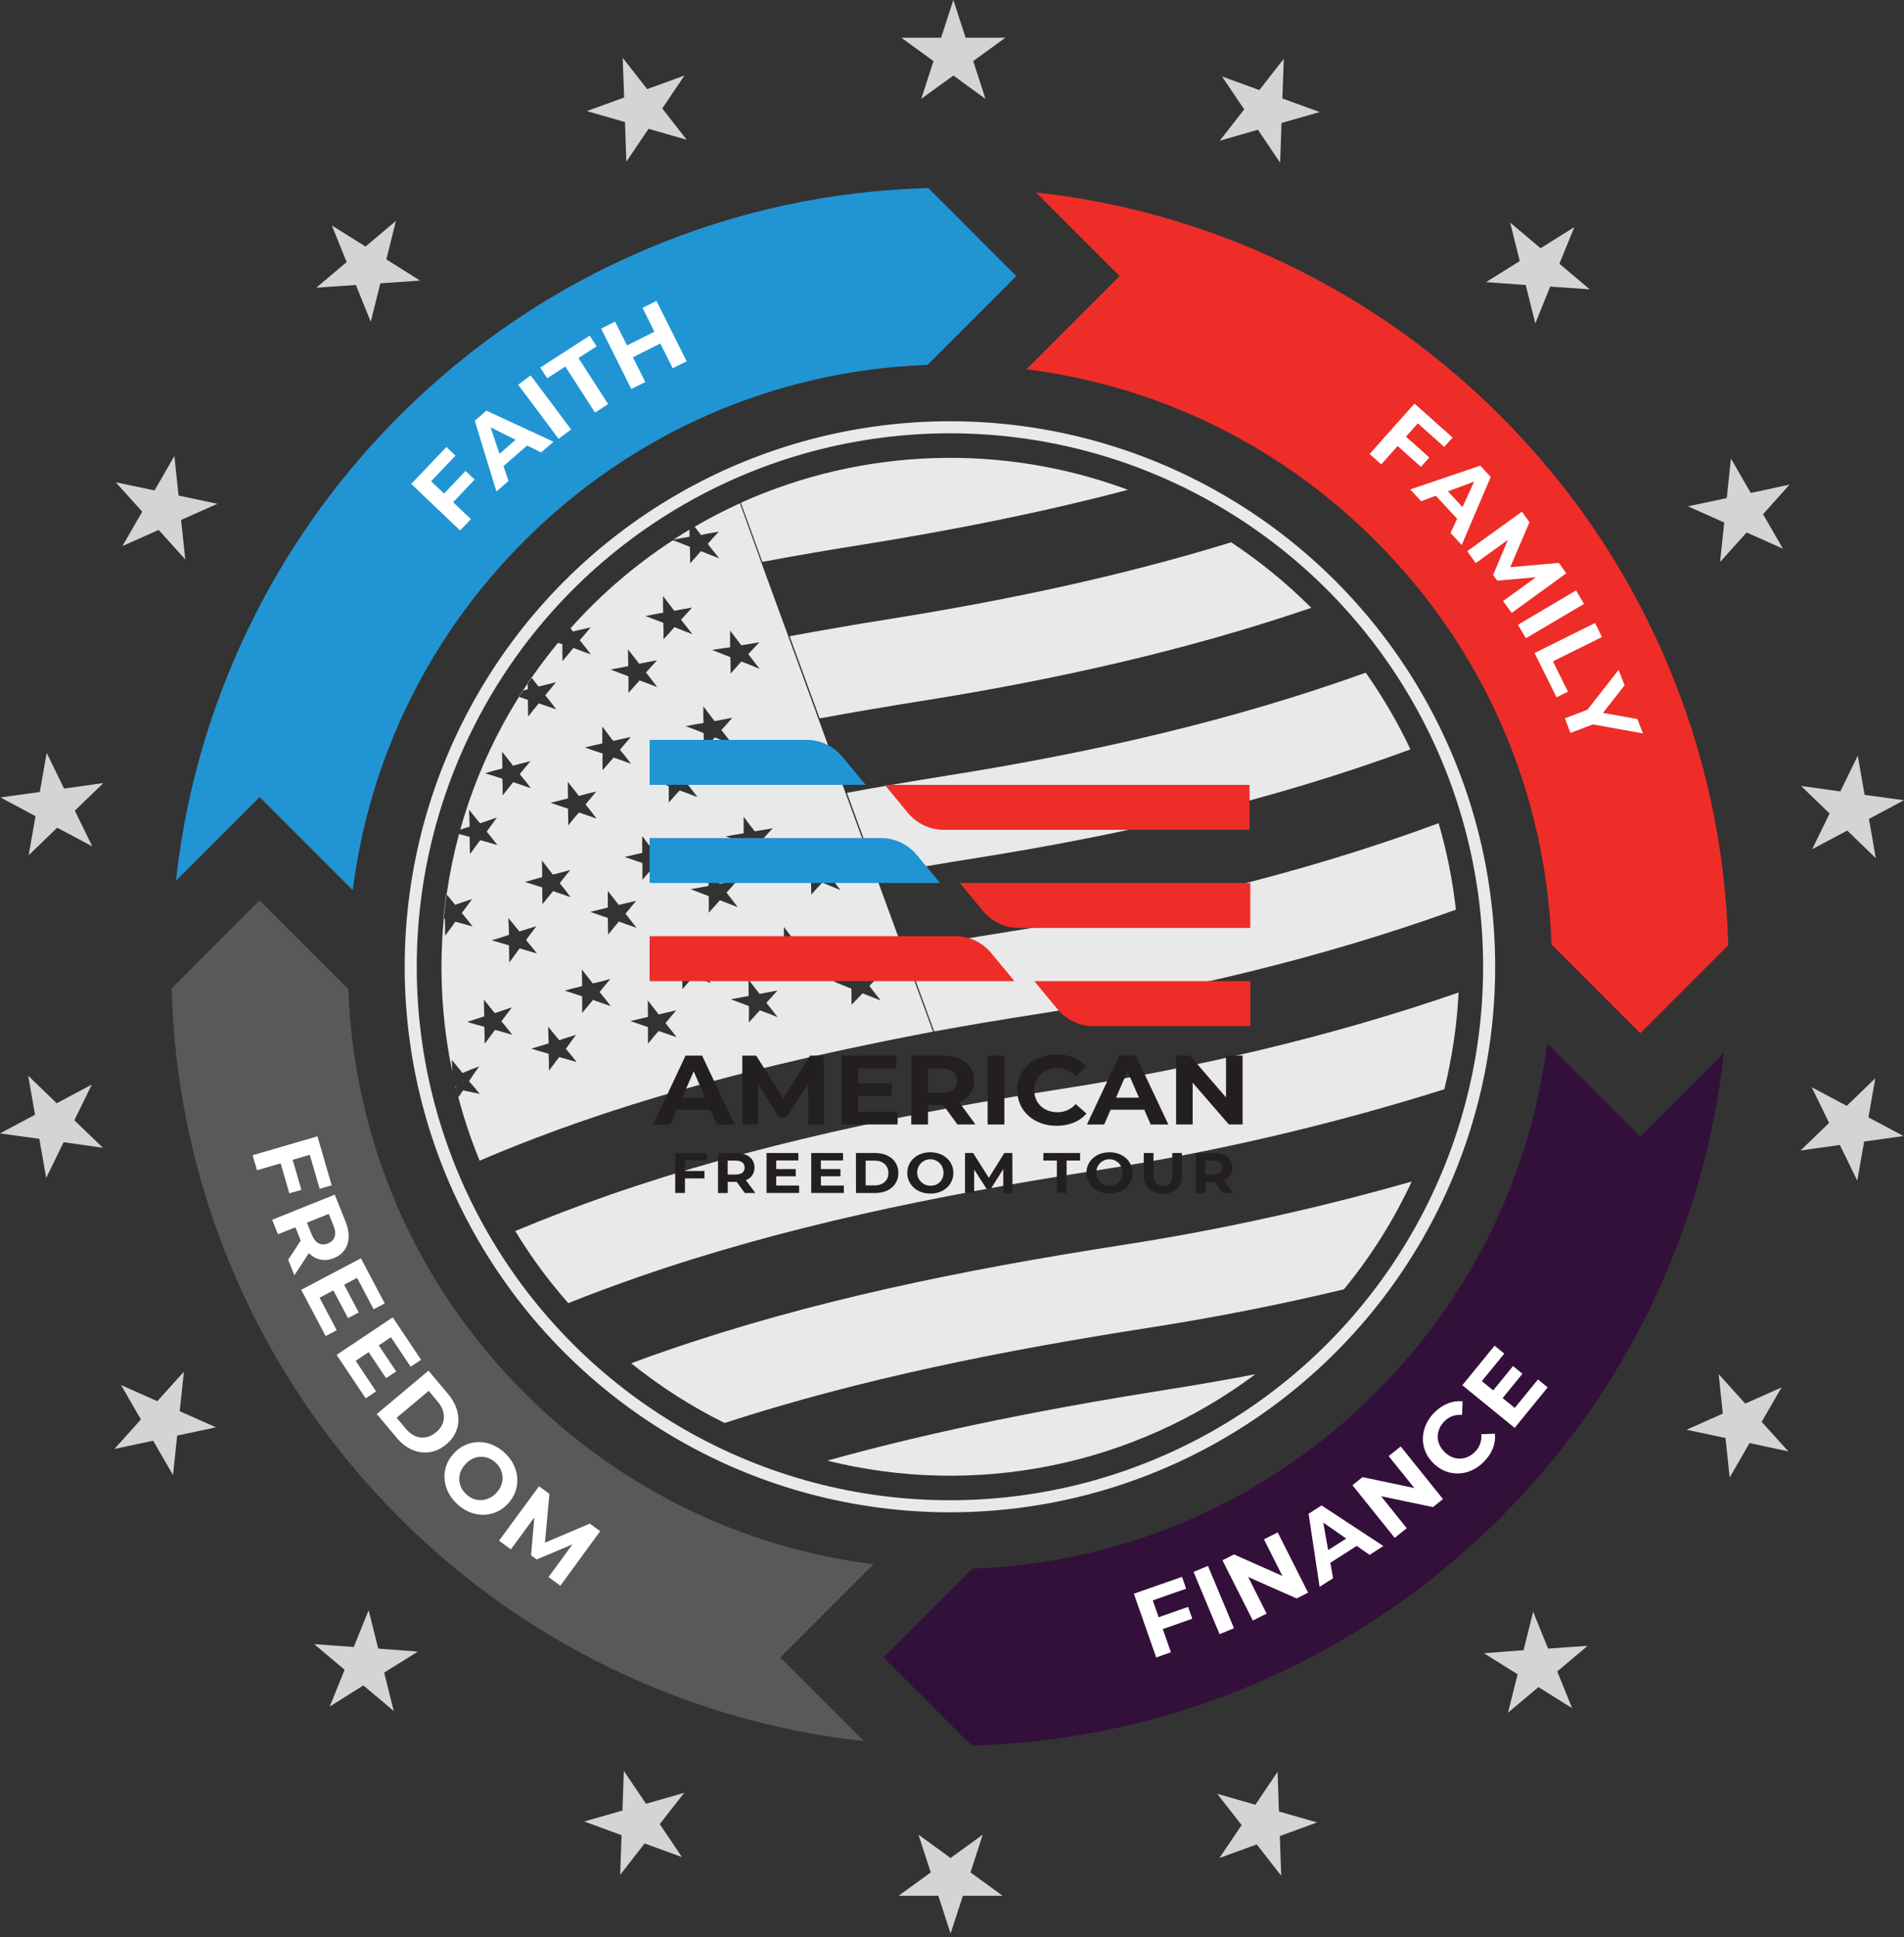 <svg width="474" height="482" viewBox="0 0 474 482" fill="none" xmlns="http://www.w3.org/2000/svg">
<rect x="0" y="0" width="474" height="482" fill="#333333" stroke="none"/>
<path d="M237.338 0L240.392 9.397H250.276L242.28 15.206L245.334 24.603L237.338 18.795L229.342 24.603L232.396 15.206L224.4 9.397H234.284L237.338 0ZM155.375 24.265L146.084 27.644L155.585 30.366L155.93 40.242L161.458 32.05L170.959 34.772L164.869 26.988L170.398 18.795L161.114 22.174L155.024 14.389L155.375 24.265ZM86.305 65.215L78.736 71.59L88.594 70.902L92.299 80.063L94.69 70.5L104.548 69.812L96.176 64.533L98.567 54.969L90.992 61.345L82.613 56.104L86.305 65.215ZM35.415 127.319L30.473 135.874L39.502 131.858L46.121 139.202L45.088 129.372L54.117 125.355L44.45 123.302L43.411 113.471L38.469 122.027L28.809 120L35.415 127.319ZM8.844 203.079L7.129 212.808L14.239 205.948L22.968 210.583L18.632 201.701L25.742 194.835L15.954 196.212L11.624 187.331L9.909 197.06L0.121 198.418L8.844 203.079ZM9.788 283.359L11.503 293.088L15.833 284.207L25.621 285.584L18.511 278.749L22.847 269.868L14.117 274.51L7.008 267.643L8.723 277.372L0 282.014L9.788 283.359ZM38.131 358.475L43.073 367.031L44.106 357.206L53.773 355.147L44.743 351.13L45.777 341.299L39.164 348.644L30.135 344.627L35.077 353.183L28.484 360.528L38.131 358.475ZM90.463 419.367L98.032 425.743L95.64 416.179L104.025 410.945L94.161 410.206L91.77 400.642L88.065 409.804L78.22 409.09L85.789 415.465L82.084 424.627L90.463 419.367ZM160.476 458.691L169.767 462.07L164.238 453.878L170.328 446.093L160.827 448.816L155.298 440.623L154.954 450.499L145.453 453.221L154.737 456.625L154.393 466.501L160.476 458.691ZM239.716 471.704H249.6L241.604 465.896L244.645 456.498L236.649 462.306L228.653 456.498L231.708 465.896L223.711 471.704H233.595L236.649 481.107L239.716 471.704ZM318.612 456.842L327.896 453.457L318.395 450.735L318.051 440.859L312.523 449.051L303.022 446.329L309.105 454.114L303.583 462.306L312.867 458.927L318.957 466.718L318.612 456.842ZM387.676 415.886L395.244 409.511L385.386 410.199L381.682 401.038L379.291 410.601L369.433 411.359L377.811 416.594L375.42 426.157L382.995 419.782L391.374 425.016L387.676 415.886ZM438.566 353.782L443.508 345.227L434.472 349.243L427.86 341.905L428.893 351.729L419.864 355.752L429.563 357.805L430.602 367.63L435.544 359.074L445.21 361.127L438.566 353.782ZM465.143 278.022L466.858 268.293L459.749 275.16L451.019 270.519L455.355 279.4L448.246 286.266L458.033 284.889L462.363 293.77L464.078 284.041L473.866 282.664L465.143 278.022ZM464.199 197.781L462.484 188.045L458.155 196.926L448.367 195.555L455.476 202.415L451.141 211.297L459.87 206.662L466.98 213.528L465.271 203.761L473.994 199.119L464.199 197.781ZM435.856 122.664L430.914 114.102L429.881 123.933L420.215 125.986L429.244 130.009L428.211 139.834L434.823 132.489L443.852 136.512L438.91 127.95L445.504 120.573L435.856 122.664ZM383.525 61.766L375.956 55.39L378.347 64.954L369.962 70.194L379.826 70.908L382.217 80.472L385.922 71.303L395.78 71.998L388.211 65.623L391.941 56.5L383.525 61.766ZM313.511 22.41L304.221 19.031L309.749 27.223L303.659 35.014L313.16 32.285L318.689 40.478L319.033 30.602L328.534 27.88L319.25 24.501L319.594 14.625L313.511 22.41Z" fill="#D5D4D4"/>
<circle cx="236.485" cy="240.554" r="134.237" stroke="#E9E9E9" stroke-width="3"/>
<path fill-rule="evenodd" clip-rule="evenodd" d="M128.267 306.31C135.929 303.093 143.697 300.148 151.549 297.391C187.616 284.839 225.558 277 264.188 270.959C298.072 265.672 331.155 257.992 363.119 246.965C362.704 255.083 361.512 263.143 359.56 271.034C330.82 280.056 301.432 286.873 271.654 291.425C233.024 297.466 195.082 305.2 159.015 317.714C153.12 319.775 147.256 321.92 141.476 324.254C136.556 318.67 132.137 312.666 128.267 306.31Z" fill="#E9E9E9"/>
<path fill-rule="evenodd" clip-rule="evenodd" d="M157.14 339.215C159.967 338.142 162.838 337.11 165.755 336.118C201.815 323.642 239.81 315.954 278.432 309.943C303.079 306.155 327.465 300.826 351.444 293.985C346.97 303.602 341.298 312.615 334.563 320.81C318.558 324.642 302.349 327.831 285.936 330.379C249.83 336.005 214.337 343.044 180.377 354.062C172.114 349.973 164.323 344.994 157.14 339.215Z" fill="#E9E9E9"/>
<path fill-rule="evenodd" clip-rule="evenodd" d="M189.377 138.676L189.793 139.808C198.024 138.268 206.296 136.843 214.609 135.534C237.044 131.939 259.193 127.574 280.805 121.872C249.506 110.247 214.886 111.405 184.435 125.097L189.377 138.676Z" fill="#E9E9E9"/>
<path fill-rule="evenodd" clip-rule="evenodd" d="M204.06 178.747C212.296 177.237 220.573 175.822 228.891 174.503C262.276 169.216 294.936 161.989 326.439 151.242C320.359 145.149 313.678 139.686 306.497 134.937C278.893 143.433 250.404 149.4 221.379 154.037C213.072 155.361 204.805 156.783 196.579 158.304L204.06 178.747Z" fill="#E9E9E9"/>
<path fill-rule="evenodd" clip-rule="evenodd" d="M339.996 167.374C306.422 179.457 271.427 187.349 235.662 193.006C227.349 194.33 219.075 195.75 210.838 197.265L218.319 217.709C226.556 216.198 234.825 214.788 243.127 213.479C280.23 207.589 316.427 199.244 351.134 186.465C347.98 179.792 344.253 173.404 339.996 167.374Z" fill="#E9E9E9"/>
<path fill-rule="evenodd" clip-rule="evenodd" d="M358.147 204.832C323.386 217.671 287.115 226.144 249.943 232.02C241.631 233.334 233.352 234.744 225.105 236.249C227.589 243.046 230.077 249.843 232.571 256.64C240.813 255.129 249.092 253.732 257.41 252.448C293.477 246.784 328.661 238.522 362.447 226.348C361.631 219.067 360.192 211.868 358.147 204.832Z" fill="#E9E9E9"/>
<path fill-rule="evenodd" clip-rule="evenodd" d="M171.649 133.548V131.788C171.959 131.614 172.254 131.426 172.556 131.244C170.914 132.211 169.297 133.218 167.705 134.265H167.78C169.08 133.971 170.349 133.774 171.649 133.548Z" fill="#E9E9E9"/>
<path fill-rule="evenodd" clip-rule="evenodd" d="M206.871 187.425L189.491 139.846L184.201 125.225C180.353 126.977 176.595 128.921 172.942 131.048L174.513 133.11C176.025 132.762 177.423 132.536 178.949 132.309C177.997 133.261 177.075 134.295 176.198 135.33C177.15 136.516 178.072 137.777 179.032 138.925C177.521 138.351 176.009 137.739 174.498 137.127C173.614 138.162 172.7 139.234 171.816 140.148C171.778 138.849 171.816 137.392 171.74 136.055C170.297 135.451 168.921 134.952 167.516 134.424C158.09 140.566 149.522 147.93 142.035 156.325L142.639 157.125C144.098 156.74 145.549 156.476 147.045 156.129C146.161 157.201 145.209 158.236 144.325 159.308C145.246 160.456 146.199 161.574 147.083 162.827C145.662 162.291 144.173 161.793 142.753 161.219C141.838 162.367 140.917 163.439 140.04 164.511C140.002 163.129 140.002 161.755 140.002 160.297L138.929 159.957C139.806 158.878 140.735 157.805 141.649 156.755C128.945 171.1 119.671 188.145 114.529 206.599L114.574 206.441C115.33 206.169 116.085 205.942 116.909 205.686C116.909 204.273 116.796 202.854 116.758 201.479C117.68 202.551 118.556 203.745 119.516 204.847L123.687 203.428C122.849 204.621 122.002 205.769 121.164 206.917C122.04 208.019 123 209.182 123.839 210.277C122.426 209.862 121.012 209.439 119.554 209.054C118.677 210.164 117.869 211.387 116.992 212.498C116.947 211.085 116.947 209.666 116.909 208.216L114.272 207.528C109.09 226.813 108.51 247.044 112.579 266.593C112.579 265.627 112.511 264.698 112.473 263.731C113.388 264.804 114.272 265.914 115.149 266.986C116.494 266.412 117.907 265.838 119.29 265.34C118.443 266.488 117.604 267.711 116.758 269.018C117.68 270.09 118.594 271.117 119.441 272.19C118.058 271.887 116.645 271.578 115.269 271.313L114.121 273.035C113.849 272.061 113.607 271.079 113.365 270.105C114.89 276.484 116.911 282.733 119.41 288.797C123.944 286.848 128.524 285.021 133.118 283.253C164.894 271.117 198.279 263.165 232.276 256.693C223.783 233.583 215.314 210.494 206.871 187.425ZM191.758 184.404C192.672 185.635 193.632 186.896 194.553 188.082C196.065 187.81 197.576 187.545 199.027 187.394C198.113 188.346 197.266 189.343 196.276 190.302C197.229 191.488 198.188 192.749 199.11 193.934C197.599 193.361 196.087 192.749 194.576 192.137C193.654 193.134 192.778 194.161 191.893 195.082C191.893 193.783 191.894 192.364 191.78 190.989C190.322 190.415 188.758 189.841 187.299 189.267C188.811 188.958 190.322 188.693 191.78 188.512C191.75 187.115 191.788 185.74 191.75 184.396L191.758 184.404ZM192.445 212.686C190.934 212.112 189.423 211.539 187.964 210.881C187.012 211.954 186.09 212.913 185.251 213.985C185.251 212.573 185.206 211.229 185.168 209.854C183.657 209.28 182.221 208.669 180.695 208.095C182.146 207.861 183.717 207.559 185.13 207.34V203.209C186.014 204.432 186.967 205.655 187.889 206.849C189.4 206.614 190.873 206.35 192.37 206.093C191.448 207.09 190.533 208.042 189.611 209.114C190.526 210.307 191.516 211.531 192.438 212.679L192.445 212.686ZM181.753 161.06C181.753 159.64 181.753 158.228 181.753 156.884C182.712 158.153 183.634 159.338 184.548 160.562C186.06 160.29 187.616 160.063 189.03 159.806C188.108 160.796 187.269 161.755 186.271 162.752C187.231 163.975 188.191 165.236 189.105 166.422C187.594 165.773 186.082 165.199 184.571 164.587L181.896 167.608C181.851 166.271 181.896 164.889 181.813 163.515C180.302 162.903 178.79 162.329 177.279 161.717C178.768 161.475 180.302 161.249 181.753 161.06ZM175.133 175.787C176.047 177.055 176.969 178.203 177.891 179.427C179.342 179.155 180.876 178.891 182.327 178.581C181.45 179.616 180.528 180.613 179.576 181.647C180.491 182.833 181.488 184.019 182.41 185.242C180.899 184.668 179.387 184.094 177.967 183.482C177.007 184.517 176.13 185.506 175.209 186.503C175.246 185.091 175.171 183.747 175.171 182.41C173.659 181.798 172.224 181.224 170.69 180.688C172.148 180.378 173.712 180.114 175.133 179.888C175.095 178.543 175.057 177.131 175.095 175.787H175.133ZM155.531 213.215C156.982 212.868 158.516 212.52 159.891 212.218C159.854 210.798 159.854 209.462 159.891 208.042C160.775 209.235 161.69 210.421 162.612 211.644L167.017 210.723C166.133 211.72 165.181 212.792 164.297 213.827C165.219 214.975 166.171 216.16 167.055 217.384C165.634 216.81 164.108 216.274 162.687 215.737C161.773 216.81 160.813 217.844 159.929 218.917V214.741C158.403 214.242 156.944 213.706 155.493 213.215H155.531ZM166.481 199.704C166.481 198.368 166.518 196.948 166.481 195.611C164.969 195.075 163.496 194.501 162 193.965C163.45 193.693 164.947 193.353 166.443 193.089C166.405 191.707 166.405 190.37 166.405 188.988C167.319 190.174 168.241 191.405 169.156 192.552C170.667 192.243 172.178 191.933 173.561 191.669C172.685 192.703 171.725 193.738 170.841 194.727C171.801 195.913 172.685 197.106 173.637 198.33C172.125 197.756 170.652 197.182 169.201 196.683C168.241 197.673 167.395 198.745 166.443 199.704H166.481ZM165.098 148.35C165.982 149.536 166.942 150.797 167.856 151.982C169.314 151.673 170.803 151.408 172.299 151.182C171.377 152.171 170.501 153.168 169.541 154.203C170.463 155.426 171.453 156.574 172.375 157.798C170.864 157.186 169.352 156.65 167.894 156.038C166.979 157.11 166.095 158.1 165.181 159.059C165.219 157.722 165.181 156.348 165.136 154.966C163.624 154.429 162.189 153.818 160.662 153.281C162.113 152.979 163.685 152.707 165.098 152.443C165.06 151.152 165.022 149.732 165.06 148.357L165.098 148.35ZM156.37 161.626C157.292 162.774 158.206 163.998 159.128 165.146C160.639 164.874 162.113 164.534 163.571 164.3C162.649 165.297 161.728 166.369 160.813 167.321C161.811 168.544 162.687 169.73 163.609 170.953C162.098 170.342 160.662 169.843 159.204 169.307C158.282 170.342 157.405 171.376 156.445 172.403C156.445 171.029 156.521 169.654 156.445 168.272C154.934 167.736 153.46 167.162 152.01 166.588C153.46 166.324 154.957 166.052 156.408 165.75C156.37 164.398 156.37 163.009 156.332 161.634L156.37 161.626ZM149.939 184.963C149.939 183.55 149.939 182.214 149.939 180.756C150.816 181.98 151.738 183.165 152.66 184.351C154.11 184.049 155.531 183.664 157.058 183.362C156.181 184.426 155.221 185.461 154.337 186.571C155.259 187.681 156.219 188.837 157.095 190.053C155.682 189.516 154.186 188.98 152.773 188.489C151.813 189.517 150.899 190.627 150.015 191.661C149.977 190.249 149.977 188.867 150.015 187.493C148.503 186.994 147.068 186.533 145.609 185.982C146.992 185.665 148.503 185.28 149.901 184.97L149.939 184.963ZM141.4 198.662C141.362 197.25 141.362 195.868 141.362 194.531C142.247 195.641 143.199 196.865 144.121 198.05C145.571 197.628 146.954 197.295 148.443 196.94C147.529 198.013 146.644 199.085 145.768 200.157C146.682 201.305 147.642 202.491 148.519 203.677L144.158 202.166C143.199 203.163 142.36 204.273 141.476 205.384C141.438 204.009 141.438 202.589 141.4 201.215L137.07 199.757C138.453 199.395 139.904 199.055 141.362 198.67L141.4 198.662ZM134.901 214.091C135.778 215.239 136.738 216.425 137.622 217.61C139.133 217.271 140.531 216.855 141.982 216.462C141.068 217.573 140.183 218.645 139.345 219.755C140.297 220.903 141.181 222.021 142.058 223.237C140.607 222.701 139.148 222.24 137.697 221.726C136.813 222.799 135.899 223.871 135.053 224.981C135.053 223.569 134.977 222.187 134.977 220.812C133.526 220.352 132.105 219.853 130.692 219.468C132.143 219.053 133.481 218.63 134.977 218.245C134.97 216.885 134.969 215.473 134.901 214.091ZM130.073 171.852C130.496 171.731 130.957 171.618 131.38 171.505V169.896C131.682 169.435 131.992 169.02 132.294 168.559C132.869 169.315 133.481 170.07 134.055 170.825C135.566 170.478 136.927 170.13 138.423 169.753C137.501 170.825 136.624 171.935 135.74 173.008C136.662 174.11 137.622 175.341 138.498 176.527C137.048 175.991 135.589 175.492 134.138 175.016C133.216 176.089 132.332 177.161 131.493 178.309C131.456 176.889 131.418 175.515 131.418 174.133C130.662 173.869 129.906 173.642 129.151 173.378C129.491 172.841 129.801 172.343 130.103 171.852H130.073ZM120.771 192.432C122.191 191.933 123.604 191.593 125.063 191.208C125.063 189.834 125.025 188.414 124.987 187.039C125.864 188.187 126.823 189.305 127.7 190.521L132.068 189.373C131.146 190.445 130.269 191.556 129.385 192.628C130.345 193.776 131.267 194.894 132.143 196.109C130.692 195.649 129.234 195.113 127.783 194.599C126.899 195.709 125.977 196.819 125.138 197.892C125.138 196.51 125.138 195.135 125.063 193.761C123.635 193.277 122.222 192.855 120.801 192.432H120.771ZM113.342 229.324C112.587 230.509 111.657 231.657 110.818 232.805C110.818 231.423 110.781 230.011 110.743 228.591L110.395 228.516C110.471 227.677 110.554 226.832 110.667 225.993L110.705 225.759C110.818 224.657 110.97 223.546 111.121 222.436L113.305 225.147C114.725 224.611 116.101 224.158 117.559 223.697C116.675 224.883 115.836 226.031 114.952 227.179C115.912 228.251 116.788 229.445 117.672 230.547C116.282 230.102 114.869 229.739 113.373 229.346L113.342 229.324ZM123.227 256.262C122.418 257.41 121.541 258.528 120.657 259.706C120.657 258.324 120.619 256.912 120.582 255.492C119.206 255.114 117.71 254.737 116.335 254.268C117.786 253.77 119.123 253.355 120.544 252.894C120.544 251.474 120.468 250.1 120.468 248.725C121.345 249.79 122.267 250.991 123.181 252.086C124.602 251.633 125.977 251.089 127.436 250.674C126.551 251.822 125.675 252.939 124.828 254.117C125.75 255.19 126.627 256.383 127.549 257.486C126.128 257.063 124.708 256.64 123.257 256.262H123.227ZM126.786 239.459C126.748 238.009 126.748 236.627 126.71 235.214C125.289 234.829 123.876 234.376 122.38 233.953C123.891 233.568 125.252 233.07 126.71 232.609C126.71 231.197 126.589 229.784 126.551 228.402C127.473 229.55 128.395 230.668 129.31 231.771C130.768 231.31 132.105 230.887 133.526 230.472C132.68 231.582 131.841 232.737 130.957 233.878C131.879 234.98 132.793 236.143 133.677 237.246L129.347 235.977C128.539 237.163 127.655 238.273 126.816 239.459H126.786ZM139.224 263.029C138.347 264.101 137.539 265.295 136.662 266.397C136.662 265.023 136.662 263.603 136.587 262.191C135.166 261.805 133.753 261.39 132.257 260.929C133.715 260.506 135.128 260.046 136.587 259.623C136.549 258.248 136.473 256.791 136.473 255.416C137.35 256.602 138.272 257.682 139.224 258.822C140.644 258.362 141.982 257.901 143.403 257.486C142.556 258.634 141.717 259.751 140.871 260.967C141.755 262.002 142.707 263.15 143.554 264.26C142.171 263.875 140.75 263.414 139.254 263.029H139.224ZM147.612 248.801C146.728 249.911 145.813 250.976 144.929 252.048C144.929 250.674 144.929 249.254 144.929 247.917C143.478 247.419 142.02 246.92 140.607 246.505C142.058 246.044 143.44 245.75 144.929 245.357C144.891 243.975 144.891 242.6 144.853 241.218C145.738 242.366 146.69 243.552 147.574 244.7C149.085 244.36 150.483 244.013 151.934 243.597C151.02 244.7 150.136 245.735 149.259 246.845C150.257 247.993 151.133 249.11 152.017 250.326C150.589 249.866 149.1 249.329 147.642 248.801H147.612ZM151.39 232.571C151.352 231.197 151.352 229.784 151.314 228.402L146.954 226.892C148.405 226.545 149.826 226.197 151.314 225.82C151.314 224.437 151.314 223.063 151.314 221.681C152.199 222.829 153.113 223.947 154.035 225.162C155.546 224.823 156.906 224.475 158.403 224.135C157.481 225.2 156.604 226.273 155.72 227.345C156.642 228.531 157.594 229.716 158.478 230.864C157.02 230.373 155.569 229.837 154.073 229.301C153.121 230.434 152.236 231.461 151.39 232.571ZM163.987 256.526C163.073 257.523 162.188 258.633 161.312 259.706C161.312 258.324 161.312 256.949 161.312 255.567C159.853 255.069 158.403 254.578 156.944 254.057C158.365 253.747 159.816 253.37 161.312 253.022C161.274 251.648 161.274 250.266 161.274 248.929C162.151 250.077 163.11 251.263 163.987 252.411L168.355 251.376C167.433 252.448 166.556 253.483 165.672 254.593C166.594 255.741 167.554 256.859 168.43 258.075C166.942 257.561 165.445 257.025 163.987 256.534V256.526ZM172.647 243.023C171.687 244.013 170.765 245.123 169.889 246.12C169.851 244.738 169.851 243.363 169.889 241.989C168.377 241.452 166.866 240.992 165.445 240.418C166.957 240.07 168.43 239.768 169.813 239.459V235.328C170.727 236.551 171.649 237.737 172.564 238.923C174.022 238.62 175.435 238.273 176.969 238.009C176.093 239.081 175.133 240.033 174.249 241.143C175.171 242.291 176.13 243.408 177.007 244.624C175.594 244.088 174.06 243.552 172.685 243.023H172.647ZM176.425 227.066C176.425 225.721 176.501 224.309 176.425 222.972C174.914 222.398 173.44 221.825 171.944 221.251C173.455 220.979 174.967 220.714 176.387 220.442C176.387 219.068 176.387 217.686 176.387 216.349C177.309 217.497 178.224 218.721 179.183 219.906C180.695 219.604 182.206 219.295 183.589 219.068C182.705 220.065 181.745 221.13 180.868 222.089C181.821 223.274 182.705 224.498 183.664 225.721C182.153 225.11 180.679 224.573 179.221 224C178.269 225.034 177.392 226.069 176.463 227.081L176.425 227.066ZM189.173 251.399C188.259 252.358 187.375 253.43 186.423 254.419C186.423 253.045 186.498 251.67 186.423 250.326C184.911 249.752 183.4 249.178 181.941 248.642C183.392 248.378 184.888 248.068 186.385 247.804C186.347 246.459 186.347 245.123 186.347 243.748C187.261 244.896 188.183 246.157 189.098 247.305C190.609 247.041 192.12 246.694 193.541 246.46C192.657 247.494 191.705 248.491 190.783 249.526C191.78 250.711 192.657 251.897 193.579 253.083C192.135 252.471 190.677 251.935 189.181 251.399H189.173ZM197.984 238.311C197.024 239.345 196.14 240.342 195.226 241.332C195.226 239.912 195.226 238.613 195.188 237.238C193.677 236.657 192.241 236.083 190.707 235.471C192.166 235.245 193.73 234.935 195.15 234.716C195.15 233.379 195.15 231.959 195.15 230.623C196.065 231.846 196.987 233.07 197.946 234.293C199.397 234.029 200.931 233.757 202.382 233.538C201.506 234.535 200.584 235.532 199.631 236.559C200.546 237.707 201.543 238.93 202.465 240.116C200.977 239.534 199.443 238.922 197.992 238.311H197.984ZM201.967 222.587C201.929 221.288 201.929 219.831 201.891 218.532C200.38 217.882 198.868 217.308 197.357 216.659C198.868 216.425 200.38 216.198 201.891 216.002C201.891 214.627 201.891 213.215 201.891 211.871C202.813 213.094 203.773 214.325 204.687 215.549C206.198 215.277 207.71 215.05 209.168 214.892C208.246 215.851 207.407 216.81 206.41 217.845C207.369 219.03 208.329 220.291 209.243 221.477C207.732 220.865 206.221 220.216 204.71 219.604C203.735 220.631 202.813 221.59 201.974 222.587H201.967ZM211.994 250.024C211.956 248.725 211.994 247.343 211.956 246.006C210.385 245.357 208.896 244.783 207.422 244.171C208.934 243.899 210.445 243.748 211.903 243.476C211.903 242.102 211.903 240.72 211.903 239.383C212.818 240.644 213.778 241.838 214.7 243.099C216.211 242.789 217.647 242.6 219.234 242.404C218.236 243.363 217.352 244.398 216.437 245.312C217.39 246.543 218.274 247.766 219.271 248.952C217.76 248.34 216.248 247.766 214.737 247.154C213.8 248.106 212.886 249.103 211.979 250.024H211.994Z" fill="#E9E9E9"/>
<path fill-rule="evenodd" clip-rule="evenodd" d="M113.176 269.456C113.04 268.882 112.912 268.3 112.783 267.726C112.904 268.3 113.04 268.882 113.176 269.456Z" fill="#E9E9E9"/>
<path fill-rule="evenodd" clip-rule="evenodd" d="M205.934 363.434C233.727 355.709 262.442 350.195 291.543 345.604C298.55 344.496 305.543 343.273 312.52 341.933C297.461 353.193 280.085 360.964 261.65 364.682C243.215 368.401 224.183 367.975 205.934 363.434Z" fill="#E9E9E9"/>
<path d="M217.429 389.223C184.618 385.084 154.279 370.287 130.516 346.519C103.523 319.527 88.098 284.056 86.723 246.113L64.634 224.023L42.72 245.94C43.377 270.197 48.468 293.744 57.886 316.012C67.651 339.097 81.624 359.825 99.419 377.62C117.215 395.415 137.942 409.388 161.027 419.152C178.259 426.453 196.465 431.195 215.069 433.229L194.246 412.406L217.429 389.223Z" fill="#595959"/>
<path d="M77.118 287.345L72.855 288.588L75.032 296.053L72.037 296.926L69.86 289.461L63.985 291.174L62.896 287.442L79.024 282.739L82.579 294.927L79.583 295.8L77.118 287.345Z" fill="white"/>
<path d="M71.731 313.442L74.868 308.692L74.796 308.514L73.536 305.374L69.193 307.117L67.745 303.508L83.336 297.251L86.044 304C86.599 305.381 86.848 306.669 86.793 307.863C86.744 309.072 86.406 310.122 85.78 311.011C85.154 311.9 84.262 312.577 83.104 313.042C81.946 313.506 80.831 313.626 79.758 313.402C78.706 313.186 77.751 312.655 76.895 311.81L73.287 317.318L71.731 313.442ZM81.638 309.389C82.514 309.037 83.069 308.487 83.303 307.738C83.552 306.983 83.459 306.063 83.024 304.979L81.844 302.039L76.409 304.22L77.589 307.161C78.024 308.244 78.592 308.973 79.294 309.347C79.996 309.72 80.777 309.734 81.638 309.389Z" fill="white"/>
<path d="M83.821 330.978L81.061 332.433L74.993 320.927L89.853 313.091L95.776 324.321L93.016 325.776L88.896 317.964L85.669 319.665L89.308 326.565L86.633 327.975L82.994 321.076L79.555 322.89L83.821 330.978Z" fill="white"/>
<path d="M93.624 346.199L91.03 347.932L83.805 337.114L97.776 327.784L104.827 338.342L102.233 340.075L97.328 332.73L94.294 334.756L98.626 341.243L96.111 342.922L91.779 336.436L88.546 338.595L93.624 346.199Z" fill="white"/>
<path d="M106.678 341.047L111.578 346.898C112.749 348.297 113.512 349.756 113.866 351.275C114.242 352.796 114.193 354.257 113.717 355.657C113.251 357.07 112.374 358.315 111.086 359.394C109.798 360.473 108.418 361.117 106.945 361.328C105.483 361.55 104.03 361.348 102.587 360.721C101.165 360.095 99.869 359.083 98.698 357.685L93.798 351.834L106.678 341.047ZM101.022 355.488C102.101 356.776 103.314 357.503 104.663 357.667C106.033 357.834 107.332 357.404 108.559 356.376C109.786 355.349 110.431 354.151 110.495 352.783C110.582 351.416 110.086 350.089 109.008 348.801L106.727 346.077L98.741 352.765L101.022 355.488Z" fill="white"/>
<path d="M113.785 374.202C112.514 373.008 111.623 371.655 111.111 370.143C110.611 368.642 110.519 367.139 110.834 365.635C111.171 364.131 111.904 362.778 113.032 361.576C114.16 360.375 115.459 359.564 116.929 359.145C118.421 358.724 119.932 358.716 121.462 359.121C123.003 359.537 124.409 360.342 125.68 361.535C126.952 362.729 127.837 364.077 128.337 365.578C128.837 367.079 128.924 368.587 128.598 370.103C128.283 371.607 127.562 372.96 126.433 374.161C125.305 375.362 123.995 376.173 122.503 376.594C121.022 377.002 119.516 377.004 117.987 376.6C116.457 376.195 115.057 375.396 113.785 374.202ZM116.053 371.788C116.776 372.467 117.582 372.917 118.472 373.138C119.373 373.347 120.266 373.308 121.151 373.02C122.048 372.742 122.852 372.225 123.564 371.467C124.276 370.709 124.742 369.873 124.963 368.961C125.195 368.059 125.172 367.171 124.896 366.297C124.63 365.411 124.136 364.629 123.413 363.95C122.69 363.271 121.878 362.826 120.977 362.617C120.087 362.396 119.194 362.424 118.297 362.701C117.412 362.989 116.613 363.513 115.901 364.271C115.189 365.029 114.717 365.859 114.485 366.76C114.265 367.673 114.288 368.572 114.553 369.458C114.83 370.332 115.33 371.108 116.053 371.788Z" fill="white"/>
<path d="M136.562 392.403L142.509 384.264L133.609 388.031L132.197 386.994L133.019 377.563L127.18 385.513L124.24 383.354L134.184 369.813L136.776 371.717L135.665 383.853L146.835 379.104L149.408 380.993L139.502 394.562L136.562 392.403Z" fill="white"/>
<path d="M408.338 282.794L385.154 259.61C381.016 292.421 366.218 322.76 342.451 346.523C315.458 373.516 279.988 388.942 242.044 390.317L219.954 412.406L241.868 434.319C266.125 433.663 289.672 428.571 311.941 419.153C335.026 409.389 355.753 395.415 373.548 377.621C391.344 359.826 405.317 339.098 415.081 316.013C422.381 298.781 427.124 280.575 429.157 261.971L408.338 282.794Z" fill="#33103A"/>
<path d="M286.978 398.207L288.445 402.398L295.784 399.828L296.815 402.773L289.476 405.343L291.498 411.119L287.829 412.404L282.277 396.547L294.26 392.352L295.291 395.297L286.978 398.207Z" fill="white"/>
<path d="M297.135 391.121L300.723 389.622L307.2 405.123L303.613 406.622L297.135 391.121Z" fill="white"/>
<path d="M318.086 381.286L325.652 396.286L322.802 397.724L310.73 392.389L315.323 401.496L311.895 403.225L304.329 388.225L307.2 386.777L319.251 392.123L314.657 383.016L318.086 381.286Z" fill="white"/>
<path d="M337.756 384.653L331.185 388.856L331.872 392.69L328.516 394.837L325.77 376.65L329.005 374.581L344.386 384.685L340.949 386.883L337.756 384.653ZM335.134 382.826L329.424 378.843L330.646 385.697L335.134 382.826Z" fill="white"/>
<path d="M348.704 359.902L359.224 373L356.735 374.999L343.818 372.291L350.205 380.244L347.211 382.648L336.691 369.55L339.199 367.536L352.097 370.259L345.71 362.306L348.704 359.902Z" fill="white"/>
<path d="M369.375 363.752C368.164 364.962 366.806 365.798 365.301 366.261C363.796 366.701 362.297 366.739 360.803 366.376C359.31 365.991 357.976 365.209 356.8 364.032C355.624 362.854 354.85 361.524 354.478 360.042C354.106 358.537 354.146 357.038 354.6 355.545C355.054 354.029 355.892 352.661 357.115 351.44C358.145 350.411 359.254 349.665 360.442 349.202C361.642 348.728 362.864 348.547 364.108 348.661L363.97 352.055C362.239 351.93 360.779 352.46 359.591 353.648C358.855 354.382 358.362 355.202 358.113 356.107C357.852 357.001 357.845 357.9 358.094 358.806C358.353 359.699 358.85 360.514 359.585 361.25C360.32 361.986 361.134 362.485 362.028 362.746C362.933 362.995 363.838 362.996 364.743 362.747C365.637 362.488 366.452 361.991 367.188 361.256C368.377 360.069 368.904 358.604 368.769 356.862L372.164 356.728C372.287 357.984 372.111 359.212 371.635 360.41C371.159 361.609 370.406 362.723 369.375 363.752Z" fill="white"/>
<path d="M382.872 343.236L385.291 345.208L377.071 355.29L364.05 344.674L372.072 334.834L374.49 336.805L368.91 343.651L371.737 345.956L376.666 339.91L379.01 341.821L374.081 347.867L377.094 350.323L382.872 343.236Z" fill="white"/>
<path d="M255.542 91.885C288.352 96.023 318.692 110.822 342.454 134.589C369.447 161.582 384.873 197.052 386.248 234.996L408.338 257.086L430.25 235.172C429.594 210.914 424.502 187.367 415.084 165.1C405.32 142.015 391.346 121.287 373.552 103.492C355.757 85.698 335.029 71.72 311.944 61.956C294.712 54.656 276.506 49.913 257.902 47.88L278.726 68.704L255.542 91.885Z" fill="#EE2D28"/>
<path d="M352.967 105.339L350.012 108.653L355.816 113.828L353.74 116.157L347.936 110.982L343.863 115.55L340.961 112.962L352.142 100.423L361.618 108.872L359.541 111.201L352.967 105.339Z" fill="white"/>
<path d="M362.748 129.072L357.449 123.349L353.796 124.704L351.089 121.78L368.504 115.86L371.113 118.677L363.89 135.604L361.118 132.61L362.748 129.072ZM364.083 126.169L366.992 119.844L360.463 122.259L364.083 126.169Z" fill="white"/>
<path d="M374.202 149.546L382.362 143.629L372.735 144.478L371.71 143.057L375.39 134.335L367.391 140.106L365.257 137.148L378.881 127.318L380.763 129.926L375.975 141.134L388.065 140.047L389.932 142.636L376.336 152.504L374.202 149.546Z" fill="white"/>
<path d="M392.363 146.914L394.34 150.262L379.873 158.803L377.897 155.455L392.363 146.914Z" fill="white"/>
<path d="M397.087 155.017L398.814 158.501L386.601 164.556L390.343 172.103L387.505 173.51L382.036 162.48L397.087 155.017Z" fill="white"/>
<path d="M396.53 180.247L390.969 182.369L389.583 178.736L395.189 176.598L402.961 166.671L404.433 170.528L399.059 177.382L407.632 178.914L408.993 182.479L396.53 180.247Z" fill="white"/>
<path d="M87.819 221.497C91.957 188.686 106.755 158.348 130.522 134.585C157.515 107.592 192.985 92.167 230.929 90.792L253.013 68.704L231.099 46.788C206.841 47.444 183.294 52.537 161.027 61.955C137.942 71.72 117.215 85.693 99.419 103.488C81.624 121.283 67.651 142.011 57.886 165.096C50.586 182.328 45.844 200.534 43.81 219.138L64.633 198.314L87.819 221.497Z" fill="#2195D3"/>
<path d="M107.326 119.746L110.542 122.808L115.904 117.176L118.163 119.327L112.802 124.959L117.234 129.179L114.553 131.995L102.386 120.411L111.14 111.216L113.399 113.367L107.326 119.746Z" fill="white"/>
<path d="M131.229 110.855L125.348 115.979L126.591 119.67L123.587 122.288L118.197 104.702L121.092 102.179L137.792 109.911L134.716 112.591L131.229 110.855ZM128.367 109.433L122.133 106.334L124.35 112.933L128.367 109.433Z" fill="white"/>
<path d="M128.998 95.73L132.112 93.401L142.173 106.855L139.059 109.184L128.998 95.73Z" fill="white"/>
<path d="M140.741 91.204L136.224 94.12L134.506 91.458L146.806 83.519L148.524 86.18L144.007 89.096L151.4 100.549L148.133 102.658L140.741 91.204Z" fill="white"/>
<path d="M163.428 74.87L170.947 89.893L167.47 91.633L164.387 85.474L157.562 88.889L160.645 95.049L157.168 96.789L149.649 81.765L153.126 80.025L156.091 85.949L162.916 82.533L159.951 76.61L163.428 74.87Z" fill="white"/>
<g clip-path="url(#clip0_201_18591)">
<path d="M200.79 184.103H161.721V195.285H215.49L209.697 188.293C208.609 186.98 207.248 185.923 205.708 185.198C204.169 184.473 202.49 184.097 200.79 184.098" fill="#2195D3"/>
<path d="M219.35 208.525H161.72V219.707H234.026L228.238 212.715C227.152 211.406 225.793 210.352 224.257 209.628C222.721 208.904 221.046 208.527 219.35 208.525Z" fill="#2195D3"/>
<path d="M237.856 232.942H161.72V244.125H252.537L246.754 237.133C245.667 235.818 244.305 234.76 242.766 234.034C241.226 233.308 239.547 232.932 237.846 232.932" fill="#EE2D28"/>
<path d="M311.076 195.285H220.259C222.141 197.566 224.066 199.896 226.037 202.277C227.126 203.591 228.488 204.649 230.028 205.374C231.569 206.1 233.249 206.477 234.95 206.477H311.076V195.285Z" fill="#EE2D28"/>
<path d="M311.26 219.707H238.949L244.737 226.699C245.826 228.012 247.188 229.068 248.727 229.793C250.266 230.518 251.945 230.894 253.645 230.895H311.26V219.707Z" fill="#EE2D28"/>
<path d="M311.26 244.125H257.485L263.278 251.117C264.366 252.43 265.728 253.487 267.267 254.212C268.807 254.937 270.486 255.312 272.186 255.312H311.26V244.125Z" fill="#EE2D28"/>
<path d="M176.873 276.124H168.487L166.887 279.794H162.605L170.663 262.664H174.791L182.864 279.794H178.478L176.873 276.124ZM175.556 273.127L172.695 266.569L169.828 273.127H175.556Z" fill="#231F20"/>
<path d="M201.227 279.789L201.202 269.516L195.886 277.981H194.003L188.712 269.736V279.789H184.792V262.664H188.25L195.007 273.307L201.664 262.664H205.097L205.146 279.789H201.227Z" fill="#231F20"/>
<path d="M223.464 276.608V279.789H209.484V262.664H223.131V265.845H213.637V269.561H222.018V272.647H213.637V276.608H223.464Z" fill="#231F20"/>
<path d="M238.353 279.794L234.875 275.02H231.025V279.794H226.847V262.664H234.662C239.486 262.664 242.506 265.036 242.506 268.882C242.506 271.449 241.14 273.332 238.79 274.286L242.844 279.779L238.353 279.794ZM234.433 265.88H231.025V271.873H234.433C236.987 271.873 238.274 270.75 238.274 268.877C238.274 267.004 236.987 265.88 234.433 265.88Z" fill="#231F20"/>
<path d="M250.038 262.664H245.86V279.794H250.038V262.664Z" fill="#231F20"/>
<path d="M253.237 271.229C253.237 266.065 257.416 262.369 263.044 262.369C266.164 262.369 268.768 263.448 270.472 265.406L267.789 267.753C267.219 267.112 266.518 266.602 265.735 266.257C264.951 265.913 264.103 265.741 263.248 265.755C259.87 265.755 257.47 268.008 257.47 271.249C257.47 274.49 259.87 276.743 263.248 276.743C264.106 276.757 264.957 276.583 265.741 276.233C266.526 275.883 267.224 275.365 267.789 274.715L270.472 277.062C268.768 279.06 266.164 280.119 263.02 280.119C257.421 280.119 253.242 276.428 253.242 271.264" fill="#231F20"/>
<path d="M284.869 276.124H276.483L274.883 279.794H270.601L278.649 262.664H282.778L290.856 279.794H286.469L284.869 276.124ZM283.553 273.127L280.691 266.569L277.825 273.127H283.553Z" fill="#231F20"/>
<path d="M309.347 262.664V279.789H305.919L296.912 269.391V279.789H292.783V262.664H296.241L305.219 273.062V262.664H309.347Z" fill="#231F20"/>
<path d="M170.519 288.739V291.366H175.373V293.214H170.519V296.835H168.094V286.891H176.018V288.739H170.519Z" fill="#231F20"/>
<path d="M185.423 296.845L183.401 294.073H181.17V296.845H178.746V286.906H183.282C186.084 286.906 187.833 288.28 187.833 290.512C187.85 291.197 187.65 291.87 187.263 292.434C186.875 292.997 186.32 293.423 185.676 293.649L188.051 296.845H185.423ZM183.148 288.779H181.16V292.245H183.148C184.638 292.245 185.378 291.591 185.378 290.512C185.378 289.434 184.628 288.779 183.148 288.779Z" fill="#231F20"/>
<path d="M198.941 294.987V296.835H190.828V286.891H198.747V288.739H193.238V290.897H198.102V292.685H193.238V294.987H198.941Z" fill="#231F20"/>
<path d="M210.07 294.987V296.835H201.952V286.891H209.871V288.739H204.361V290.897H209.23V292.685H204.361V294.987H210.07Z" fill="#231F20"/>
<path d="M213.08 286.896H217.86C221.293 286.896 223.643 288.854 223.643 291.866C223.643 294.877 221.273 296.845 217.86 296.845H213.1L213.08 286.896ZM217.721 294.947C219.802 294.947 221.168 293.769 221.168 291.866C221.168 289.963 219.802 288.784 217.721 288.784H215.505V294.947H217.721Z" fill="#231F20"/>
<path d="M225.868 291.851C225.868 288.894 228.293 286.707 231.601 286.707C234.91 286.707 237.34 288.879 237.34 291.851C237.34 294.822 234.895 296.99 231.601 296.99C228.308 296.99 225.868 294.802 225.868 291.851ZM234.88 291.851C234.903 291.194 234.73 290.546 234.384 289.989C234.038 289.432 233.534 288.992 232.937 288.725C232.341 288.458 231.678 288.376 231.035 288.49C230.391 288.604 229.796 288.908 229.326 289.364C228.856 289.82 228.532 290.407 228.396 291.049C228.26 291.692 228.318 292.36 228.563 292.969C228.807 293.578 229.227 294.1 229.768 294.468C230.31 294.835 230.948 295.032 231.601 295.032C232.029 295.056 232.456 294.992 232.857 294.842C233.258 294.692 233.624 294.46 233.932 294.162C234.24 293.863 234.483 293.503 234.647 293.106C234.81 292.708 234.889 292.281 234.88 291.851Z" fill="#231F20"/>
<path d="M249.78 296.835L249.765 290.867L246.68 295.781H245.587L242.516 290.997V296.835H240.241V286.891H242.248L246.173 293.069L250.033 286.891H252.025L252.055 296.835H249.78Z" fill="#231F20"/>
<path d="M263.104 288.764H259.751V286.891H268.887V288.764H265.534V296.835H263.104V288.764Z" fill="#231F20"/>
<path d="M270.462 291.851C270.462 288.894 272.886 286.707 276.195 286.707C279.504 286.707 281.948 288.894 281.948 291.851C281.948 294.807 279.504 296.99 276.21 296.99C272.916 296.99 270.477 294.802 270.477 291.851H270.462ZM279.464 291.851C279.487 291.194 279.314 290.546 278.968 289.989C278.622 289.432 278.118 288.992 277.521 288.725C276.924 288.458 276.262 288.376 275.618 288.49C274.975 288.604 274.38 288.908 273.91 289.364C273.44 289.82 273.116 290.407 272.98 291.049C272.844 291.692 272.902 292.36 273.146 292.969C273.391 293.578 273.811 294.1 274.352 294.468C274.894 294.835 275.532 295.032 276.185 295.032C276.612 295.056 277.04 294.992 277.441 294.842C277.842 294.692 278.208 294.46 278.516 294.162C278.824 293.863 279.067 293.503 279.23 293.106C279.393 292.708 279.473 292.281 279.464 291.851Z" fill="#231F20"/>
<path d="M284.745 292.46V286.891H287.175V292.385C287.175 294.273 288.039 295.052 289.509 295.052C290.98 295.052 291.845 294.273 291.845 292.385V286.891H294.239V292.46C294.239 295.387 292.475 297.005 289.495 297.005C286.514 297.005 284.745 295.387 284.745 292.46Z" fill="#231F20"/>
<path d="M304.394 296.845L302.372 294.073H300.141V296.845H297.712V286.906H302.253C305.05 286.906 306.803 288.28 306.803 290.512C306.821 291.197 306.621 291.87 306.234 292.434C305.846 292.997 305.291 293.423 304.647 293.649L306.997 296.845H304.394ZM302.118 288.779H300.131V292.245H302.118C303.609 292.245 304.349 291.591 304.349 290.512C304.349 289.434 303.599 288.779 302.118 288.779Z" fill="#231F20"/>
</g>
<defs>
<clipPath id="clip0_201_18591">
<rect width="149.52" height="112.903" fill="white" transform="translate(161.725 184.102)"/>
</clipPath>
</defs>
</svg>
